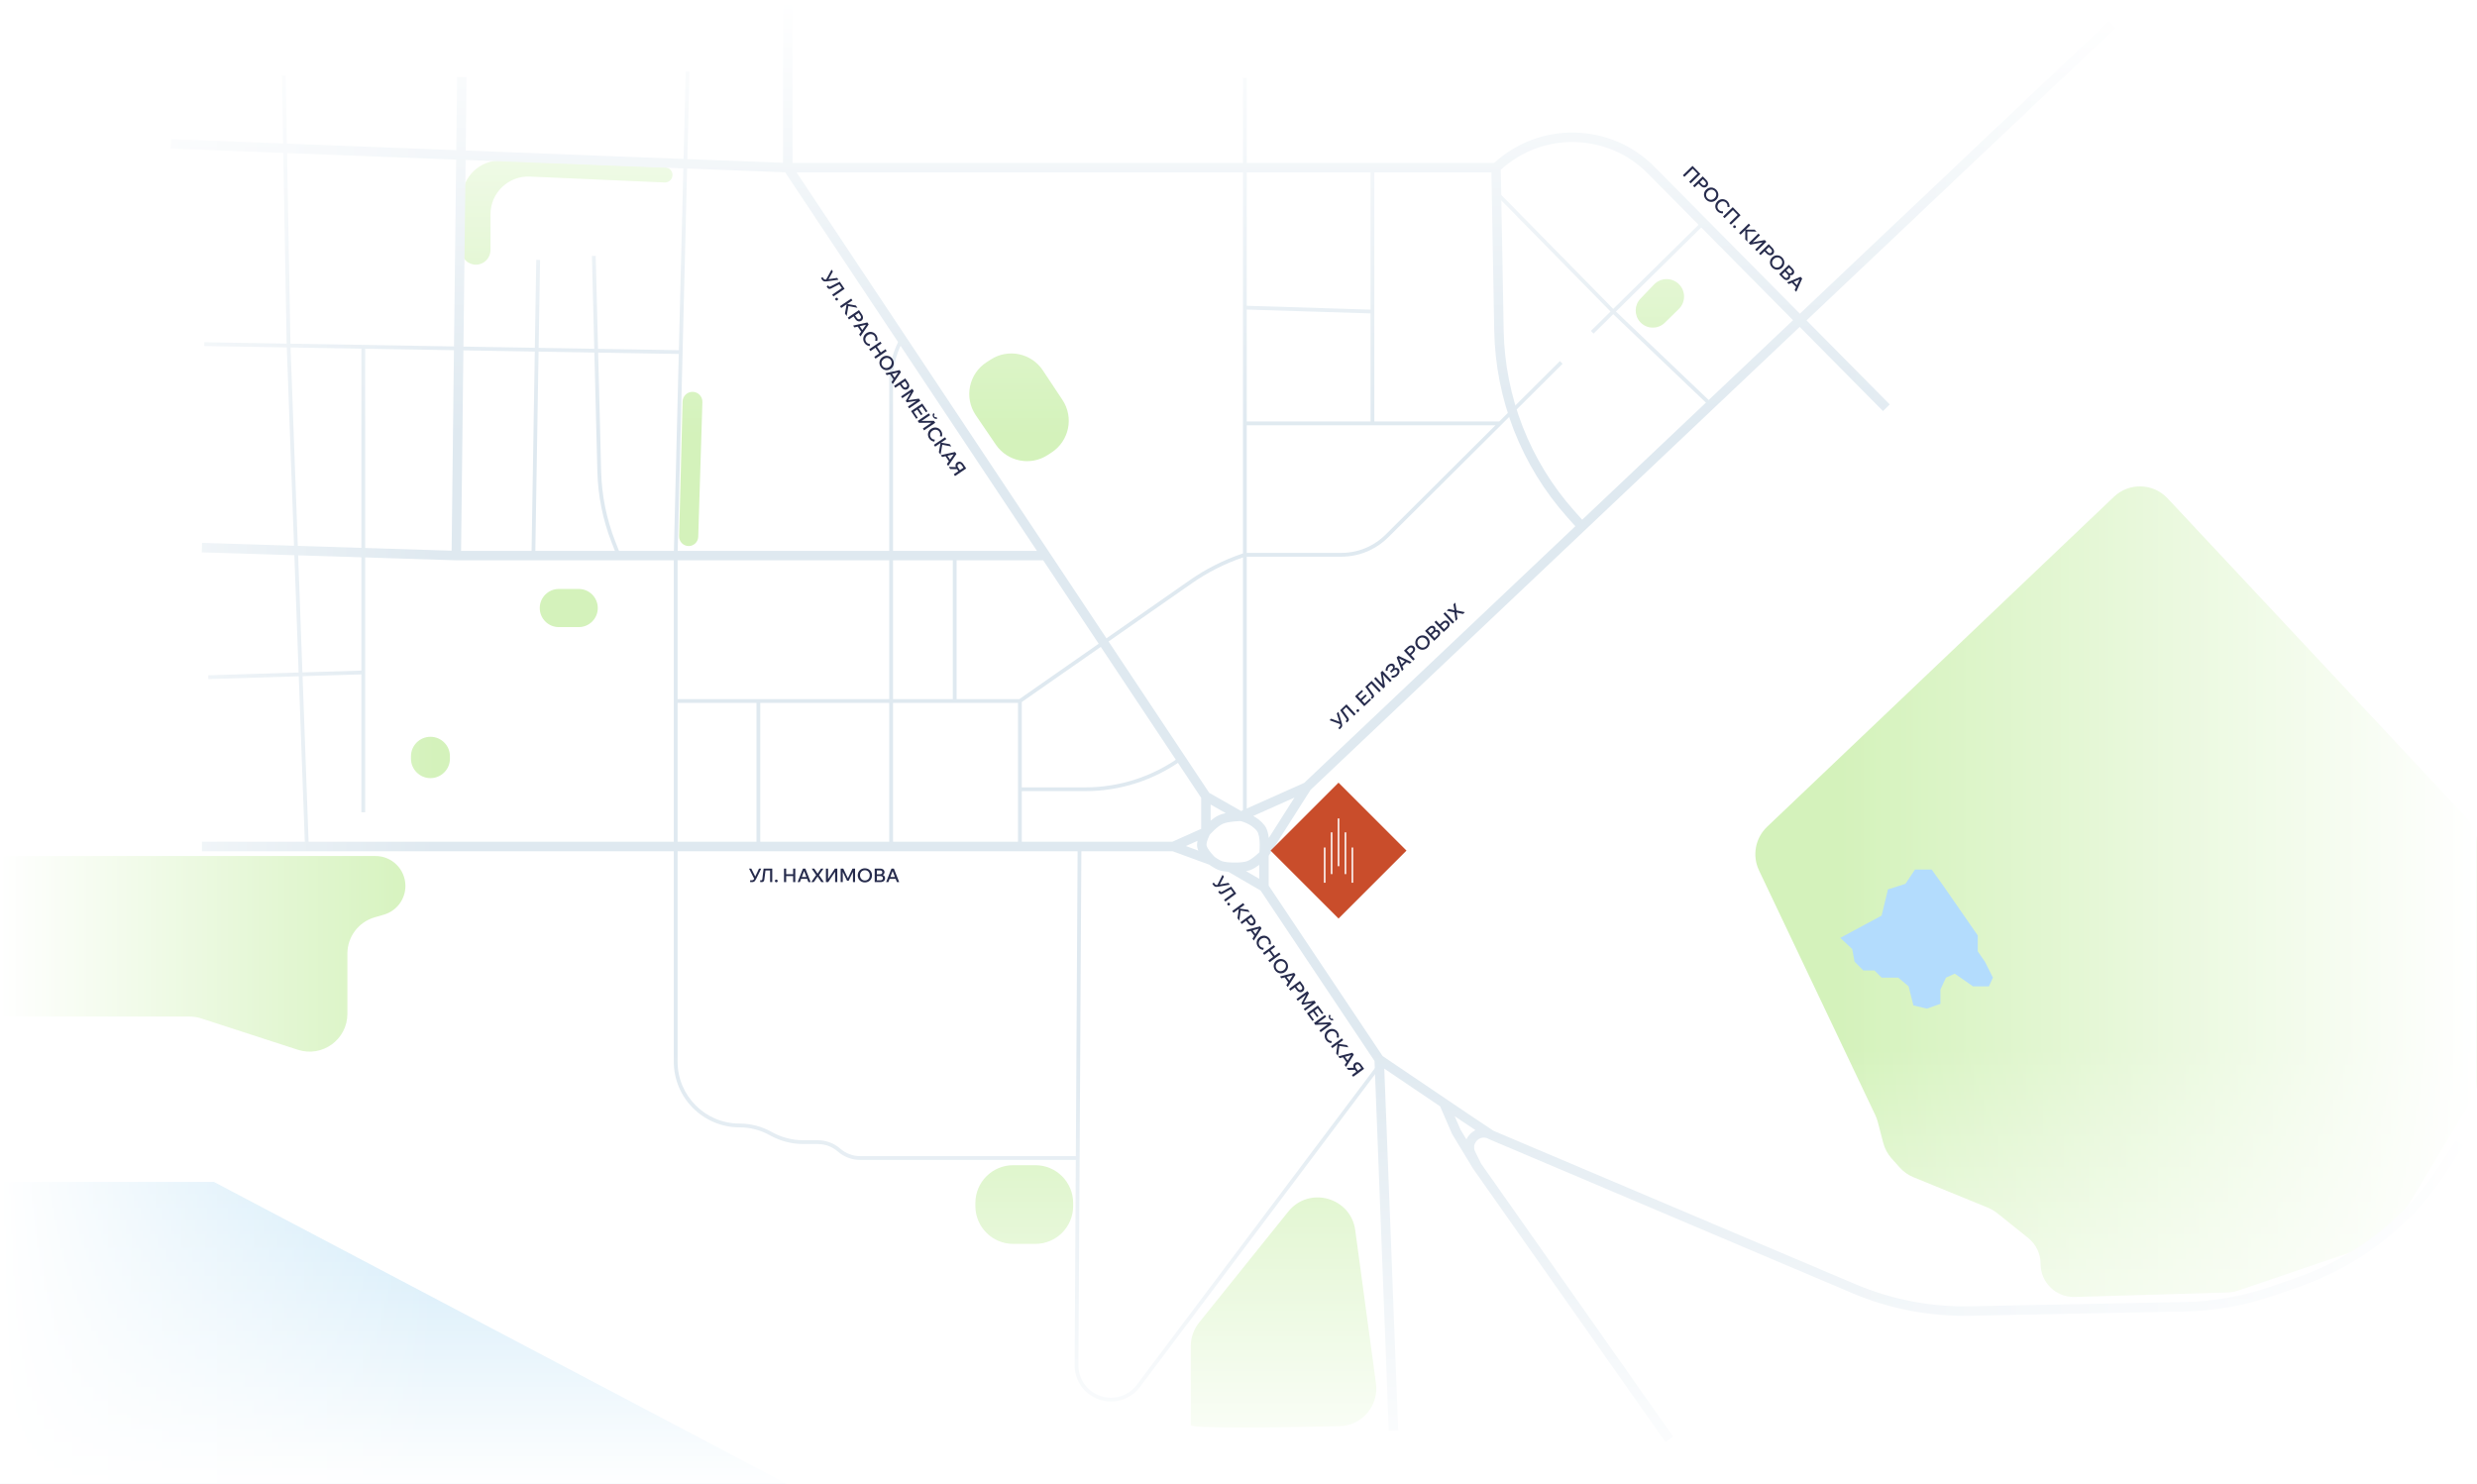 <?xml version="1.0" encoding="UTF-8"?> <svg xmlns="http://www.w3.org/2000/svg" width="1467" height="879" viewBox="0 0 1467 879" fill="none"><rect x="0" y="0" width="1467" height="879" fill="#808080" stroke="none"/><g clip-path="url(#clip0_169_5469)"><rect width="1467" height="878.976" fill="white"></rect><path d="M589.768 263.359L577.931 245.978C570.826 235.545 573.742 221.305 584.376 214.504L586.895 212.893C597.19 206.309 610.862 209.193 617.62 219.375L629.231 236.866C636.102 247.217 633.234 261.183 622.84 267.989L620.547 269.489C610.332 276.178 596.641 273.451 589.768 263.359Z" fill="#D4F2BB"></path><path d="M290.481 126.971V148.132C290.481 152.906 286.611 156.776 281.837 156.776C277.012 156.776 273.121 152.826 273.194 148.002L273.657 117.157C273.847 104.556 284.392 94.593 296.983 95.118L394.015 99.16C396.406 99.26 398.293 101.227 398.293 103.621C398.293 106.162 396.174 108.191 393.635 108.08L313.854 104.597C301.114 104.04 290.481 114.219 290.481 126.971Z" fill="#D4F2BB"></path><path d="M342.739 371.459H330.97C324.729 371.459 319.67 366.4 319.67 360.16C319.67 353.919 324.729 348.861 330.97 348.861H342.739C348.98 348.861 354.038 353.919 354.038 360.16C354.038 366.4 348.98 371.459 342.739 371.459Z" fill="#D4F2BB"></path><path d="M266.47 447.963V449.375C266.47 455.746 261.306 460.91 254.936 460.91C248.566 460.91 243.401 455.746 243.401 449.375V447.963C243.401 441.593 248.566 436.429 254.936 436.429C261.306 436.429 266.47 441.593 266.47 447.963Z" fill="#D4F2BB"></path><path d="M1251.96 294.281L1046.56 489.744C1039.55 496.416 1037.62 506.838 1041.77 515.58L1110.65 660.509C1111.25 661.774 1111.73 663.092 1112.08 664.447L1115.36 676.966C1116.26 680.396 1117.96 683.563 1120.32 686.208L1125.06 691.511C1127.32 694.048 1130.13 696.035 1133.28 697.323L1177.3 715.329C1179.28 716.14 1181.13 717.231 1182.81 718.569L1201.16 733.253C1205.82 736.98 1208.53 742.624 1208.53 748.591C1208.53 759.662 1217.68 768.546 1228.74 768.226L1319.09 765.612C1321.33 765.548 1323.54 765.149 1325.66 764.428L1406.07 737.072C1411.06 735.374 1415.3 731.967 1418.02 727.453L1463.77 651.745C1465.88 648.251 1467 644.245 1467 640.162V499.885C1467 494.202 1464.84 488.732 1460.96 484.583L1283.76 295.203C1275.25 286.118 1260.98 285.704 1251.96 294.281Z" fill="#D4F2BB"></path><path d="M222.379 507.048H115.816H-16.237C-28.606 507.048 -38.633 517.075 -38.633 529.444V579.753C-38.633 592.122 -28.606 602.149 -16.237 602.149H112.272C114.62 602.149 116.953 602.518 119.187 603.243L176.427 621.824C190.896 626.52 205.738 615.734 205.738 600.522V564.869C205.738 554.884 212.347 546.106 221.942 543.346L227.28 541.81C234.875 539.625 240.106 532.677 240.106 524.774C240.106 514.984 232.169 507.048 222.379 507.048Z" fill="#D4F2BB"></path><path d="M413.529 317.951L415.996 238.152C416.099 234.842 413.443 232.103 410.132 232.103C406.95 232.103 404.348 234.639 404.266 237.819L402.209 317.63C402.127 320.813 404.685 323.438 407.869 323.438C410.928 323.438 413.434 321.008 413.529 317.951Z" fill="#D4F2BB"></path><path d="M994.286 183.024L985.978 191.166C981.817 195.244 975.084 194.985 971.247 190.601C967.786 186.645 967.921 180.701 971.558 176.906L979.606 168.507C983.566 164.375 990.133 164.253 994.243 168.235C998.414 172.276 998.433 178.96 994.286 183.024Z" fill="#D4F2BB"></path><path d="M814.909 819.476L802.634 728.692C799.997 709.194 775.302 702.327 762.98 717.666L710.188 783.381C706.994 787.358 705.252 792.299 705.252 797.4V844.138C705.252 846.271 754.589 845.671 793.37 844.782C806.666 844.477 816.691 832.656 814.909 819.476Z" fill="#D4F2BB"></path><path d="M577.667 714.4V712.583C577.667 700.214 587.693 690.187 600.062 690.187H613.179C625.548 690.187 635.574 700.214 635.574 712.583V714.4C635.574 726.769 625.548 736.796 613.179 736.796H600.062C587.694 736.796 577.667 726.769 577.667 714.4Z" fill="#D4F2BB"></path><path fill-rule="evenodd" clip-rule="evenodd" d="M408.359 42.398L401.297 328.615V414.121H526.643V225.113C526.643 215.928 529.139 206.916 533.865 199.041L535.785 200.193C531.268 207.72 528.883 216.334 528.883 225.113V414.121H564.307V328.615H566.546V414.121H603.68L704.516 343.742C714.035 337.098 724.438 331.82 735.422 328.062L736.147 327.814V46.137H738.387V181.112L811.71 183.396V99.808H813.95V249.655H887.93L923.854 213.889L925.434 215.476L822.175 318.283C819.072 321.373 815.475 323.922 811.531 325.826C806.202 328.398 800.361 329.735 794.444 329.735H738.387V482.565H736.147L736.147 330.181C725.361 333.871 715.145 339.054 705.797 345.578L605.152 415.825V466.38H642.82C662.972 466.38 682.611 460.029 698.948 448.231L700.259 450.046C683.541 462.121 663.443 468.619 642.82 468.619H605.152V500.926H602.912V416.361H528.883V500.926H526.643V416.361H450.26V500.926H448.02V416.361H401.297V628.846C401.297 649.104 417.719 665.526 437.978 665.526C444.562 665.526 451.039 667.197 456.803 670.382L457.214 670.609C462.916 673.76 469.324 675.413 475.838 675.413H484.337C489.234 675.413 493.965 677.183 497.66 680.396C500.948 683.255 505.158 684.829 509.515 684.829H637.166L638.222 500.92L640.461 500.932L638.695 808.628C638.634 819.282 647.254 827.951 657.908 827.951C663.948 827.951 669.636 825.111 673.265 820.283L815.466 631.134L817.256 632.48L675.055 821.629C671.003 827.019 664.652 830.19 657.908 830.19C646.012 830.19 636.388 820.511 636.456 808.615L637.153 687.069H509.515C504.618 687.069 499.886 685.299 496.191 682.086C492.903 679.227 488.693 677.653 484.337 677.653H475.838C468.945 677.653 462.164 675.904 456.131 672.57L455.719 672.342C450.288 669.34 444.183 667.766 437.978 667.766C416.483 667.766 399.057 650.341 399.057 628.846V328.601L401.992 209.663L354.251 208.866L356.027 279.261C356.384 293.389 359.191 307.347 364.324 320.514L367.323 328.208L365.237 329.021L362.237 321.328C357.01 307.919 354.151 293.705 353.788 279.318L352.009 208.829L318.971 208.277L317.024 328.633L314.785 328.597L316.732 208.24L216.274 206.564V481.153H214.035V399.447L179.189 400.52L182.847 500.885L180.609 500.967L176.95 400.588L123.384 402.237L123.315 399.998L176.868 398.35L169.85 205.789L120.977 204.973L121.014 202.734L169.774 203.548L166.955 44.745L169.194 44.705L172.015 203.585L316.768 206.001L317.61 153.931L319.849 153.968L319.007 206.038L351.953 206.588L350.566 151.624L352.805 151.567L354.194 206.625L402.047 207.424L406.12 42.343L408.359 42.398ZM172.092 205.826L179.107 398.281L214.035 397.207V206.526L172.092 205.826ZM738.387 327.495H794.444C800.024 327.495 805.532 326.235 810.558 323.809C814.276 322.014 817.669 319.61 820.595 316.696L885.681 251.895H738.387V327.495ZM738.387 249.655H811.71V185.637L738.387 183.352V249.655ZM953.842 184.538L885.71 115.187L887.308 113.618L955.437 182.966L1007.66 131.495L1009.23 133.09L957.033 184.538L1013.93 238.824L1012.38 240.445L955.437 186.111L943.791 197.589L942.219 195.994L953.842 184.538Z" fill="#DFE9F0"></path><path fill-rule="evenodd" clip-rule="evenodd" d="M469.359 96.539H884.934C911.971 71.686 953.923 72.597 979.852 98.791L1065.98 185.803L1248.98 12.562L1252.83 16.628L1069.92 189.783L1119.19 239.549L1115.21 243.488L1065.86 193.633L776.166 467.883L751.365 506.92V524.559L818.854 625.559L869.23 659.61L869.245 659.62L884.548 669.822L1098.92 760.704C1120.33 769.781 1143.41 774.235 1166.66 773.773L1293.85 771.249C1311.23 770.904 1328.45 767.817 1344.86 762.104L1360.43 756.686C1395.63 744.435 1425.65 720.64 1445.61 689.168L1454.28 675.505L1459.01 678.504L1450.34 692.167C1429.7 724.706 1398.66 749.308 1362.27 761.974L1346.7 767.391C1329.73 773.299 1311.93 776.49 1293.96 776.847L1166.78 779.371C1142.74 779.849 1118.87 775.244 1096.73 765.859L881.879 674.772L881.719 674.665C876.826 671.781 871.147 677.027 873.667 682.144L877.154 689.226L990.961 851.001L986.382 854.223L872.394 692.189L860.005 671.701L852.897 655.328L819.841 632.985L828.103 847.325L822.508 847.541L814.064 628.469L746.598 527.503L727.482 516.389C727.09 516.358 726.556 516.31 725.954 516.238C724.767 516.094 723.086 515.83 721.709 515.326C720.345 514.826 718.832 513.925 717.781 513.253C717.228 512.9 716.748 512.573 716.406 512.335C716.319 512.274 716.241 512.22 716.173 512.171L694.399 504.198H119.582V498.599H694.299L711.398 490.965V472.584L617.837 331.886H270.193L119.495 327.177L119.67 321.581L267.471 326.2L270.165 94.547L101.113 88.012L101.33 82.417L270.23 88.947L270.733 45.635L276.332 45.7L275.827 89.163L463.76 96.429V0H469.359V96.539ZM275.762 94.764L465.021 102.08L614.114 326.287H273.069L275.762 94.764ZM716.997 476.553V486.104C718.489 484.856 720.244 483.601 722.024 482.825C723.194 482.315 724.568 481.937 725.954 481.653L716.997 476.553ZM742.229 483.333C744.457 484.543 746.917 486.311 748.892 488.851C750.106 490.411 750.747 492.407 751.112 494.236C751.252 494.934 751.359 495.648 751.44 496.361L766.64 472.435L742.229 483.333ZM772.411 463.727L932.987 311.711L928.213 306.355C901.03 275.856 885.683 236.622 884.955 195.774L883.288 102.138H471.783L716.161 469.634L735.066 480.399L772.411 463.727ZM888.859 100.536L890.553 195.674C891.257 235.183 906.101 273.13 932.393 302.63L937.055 307.86L1061.92 189.653L975.873 102.73C952.109 78.724 913.688 77.846 888.859 100.536ZM745.766 512.283C744.218 513.458 742.384 514.656 740.597 515.321C739.791 515.621 738.9 515.847 737.984 516.018L745.766 520.543V512.283ZM728.455 510.842L728.488 510.844L728.522 510.846L728.523 510.847L728.533 510.847L728.585 510.851C728.632 510.854 728.705 510.858 728.8 510.863C728.895 510.869 729.013 510.875 729.15 510.881C729.29 510.888 729.451 510.894 729.63 510.901C730.342 510.926 731.328 510.945 732.427 510.921C734.731 510.87 737.144 510.632 738.644 510.073C740.137 509.518 742.061 508.147 743.775 506.707C744.592 506.02 745.297 505.373 745.796 504.899C745.826 504.871 745.855 504.843 745.883 504.816C745.903 504.599 745.923 504.35 745.943 504.074C746.02 503.005 746.089 501.547 746.061 499.976C746.033 498.394 745.908 496.766 745.622 495.334C745.326 493.852 744.907 492.847 744.473 492.288C742.673 489.974 740.184 488.454 738.028 487.504C736.965 487.035 736.025 486.723 735.359 486.531C735.054 486.443 734.81 486.38 734.641 486.34C734.436 486.346 734.139 486.357 733.771 486.374C733.016 486.41 731.971 486.476 730.81 486.593C728.388 486.837 725.829 487.274 724.261 487.957C722.619 488.673 720.676 490.233 719.01 491.809C718.211 492.567 717.532 493.272 717.055 493.788C716.821 494.04 716.637 494.245 716.512 494.386C716.446 494.513 716.356 494.687 716.251 494.9C716.006 495.396 715.689 496.084 715.393 496.856C714.733 498.574 714.436 500.063 714.591 500.862C714.66 501.215 714.902 501.817 715.397 502.639C715.869 503.424 716.472 504.248 717.092 505.018C717.706 505.783 718.307 506.458 718.756 506.943C718.979 507.184 719.162 507.376 719.287 507.505C719.299 507.517 719.311 507.529 719.322 507.54C719.395 507.593 719.491 507.66 719.605 507.739C719.903 507.947 720.321 508.231 720.798 508.537C721.809 509.183 722.885 509.794 723.635 510.068C724.373 510.339 725.516 510.545 726.625 510.679C727.15 510.742 727.615 510.784 727.949 510.809C728.115 510.822 728.247 510.83 728.334 510.836C728.378 510.838 728.411 510.84 728.431 510.841L728.452 510.842L728.454 510.842L728.455 510.842ZM709.716 503.844C709.446 503.233 709.224 502.588 709.096 501.934C708.85 500.671 708.952 499.326 709.202 498.077L702.336 501.142L709.716 503.844ZM861.536 661.167L864.991 669.126L868.473 674.884C869.586 672.521 871.503 670.574 873.831 669.406L866.124 664.269L866.117 664.264L866.109 664.259L861.536 661.167Z" fill="#DFE9F0"></path><path d="M466.088 878.976L126.644 700.073H0V878.976H466.088Z" fill="#B8DFF5"></path><rect y="-0.38" width="1466.93" height="257.552" fill="url(#paint0_linear_169_5469)"></rect><rect x="1467" y="882.379" width="1467" height="261.023" transform="rotate(-180 1467 882.379)" fill="url(#paint1_linear_169_5469)"></rect><rect y="878.657" width="879.036" height="257.552" transform="rotate(-90 0 878.657)" fill="url(#paint2_linear_169_5469)"></rect><rect x="1466.93" y="-0.38" width="879.036" height="377.37" transform="rotate(90 1466.93 -0.38)" fill="url(#paint3_linear_169_5469)"></rect><path d="M1114.37 542.357L1089.89 555.54L1096.95 562.131L1098.37 569.664L1103.55 574.842H1110.14L1114.37 579.08H1124.26L1130.38 584.258L1133.21 595.557L1141.21 597.441L1149.21 594.616V586.141L1152.51 579.08L1157.69 576.726L1168.52 584.258H1177.93L1180.29 579.08L1175.58 569.664L1171.34 563.543V554.127L1151.1 524.938L1144.03 515.051H1134.15L1128.5 523.526L1118.14 526.821L1114.37 542.357Z" fill="#B3DCFD"></path><path d="M863.186 366.721L862.073 367.761L861.325 362.451L861.654 362.787L856.802 361.729L857.914 360.689L861.671 361.592L861.45 361.798L860.802 357.989L861.898 356.964L862.644 361.862L862.323 361.518L867.57 362.622L866.45 363.67L862.298 362.722L862.527 362.508L863.186 366.721Z" fill="#262B4C"></path><path d="M855.05 374.327L849.582 368.479L850.523 367.599L855.34 372.753L855.135 372.73L856.747 371.223C857.085 370.907 857.27 370.576 857.303 370.228C857.331 369.875 857.202 369.546 856.916 369.241C856.636 368.941 856.321 368.795 855.973 368.805C855.624 368.814 855.28 368.977 854.942 369.293L852.954 371.151L852.205 370.349L854.184 368.499C854.599 368.111 855.028 367.849 855.471 367.71C855.909 367.567 856.337 367.549 856.756 367.659C857.17 367.762 857.542 367.991 857.874 368.346C858.205 368.7 858.411 369.09 858.492 369.515C858.572 369.941 858.529 370.375 858.361 370.818C858.193 371.251 857.905 371.659 857.496 372.041L855.05 374.327ZM861.283 368.5L860.342 369.38L854.875 363.531L855.815 362.651L861.283 368.5Z" fill="#262B4C"></path><path d="M849.45 379.562L843.982 373.713L846.33 371.519C846.712 371.162 847.106 370.916 847.512 370.782C847.918 370.637 848.304 370.608 848.671 370.694C849.044 370.776 849.372 370.969 849.658 371.274C849.928 371.563 850.089 371.893 850.14 372.265C850.191 372.626 850.13 373.004 849.959 373.4C849.787 373.785 849.511 374.156 849.129 374.513L847.804 375.751L847.421 375.342L848.861 373.997C849.27 373.614 849.689 373.346 850.116 373.191C850.544 373.036 850.955 373 851.348 373.082C851.736 373.159 852.081 373.358 852.382 373.679C852.693 374.012 852.883 374.386 852.954 374.8C853.019 375.209 852.966 375.627 852.793 376.054C852.615 376.476 852.321 376.878 851.912 377.26L849.45 379.562ZM849.649 377.889L851.171 376.467C851.509 376.151 851.699 375.825 851.742 375.488C851.78 375.146 851.664 374.83 851.394 374.541C851.129 374.258 850.827 374.126 850.488 374.146C850.149 374.167 849.811 374.335 849.473 374.651L847.87 376.15L847.135 375.364L848.583 374.011C848.889 373.725 849.06 373.428 849.097 373.117C849.134 372.796 849.03 372.505 848.786 372.243C848.546 371.987 848.27 371.872 847.957 371.898C847.645 371.914 847.336 372.065 847.031 372.35L845.665 373.627L849.649 377.889Z" fill="#262B4C"></path><path d="M845.324 383.665C844.877 384.083 844.394 384.391 843.875 384.59C843.356 384.79 842.83 384.883 842.297 384.87C841.758 384.852 841.24 384.729 840.74 384.501C840.236 384.267 839.78 383.932 839.372 383.496C838.964 383.06 838.663 382.585 838.469 382.071C838.275 381.558 838.19 381.035 838.213 380.502C838.231 379.964 838.357 379.442 838.591 378.938C838.824 378.434 839.164 377.972 839.612 377.554C840.059 377.136 840.542 376.828 841.061 376.629C841.58 376.429 842.109 376.339 842.647 376.357C843.18 376.37 843.696 376.49 844.195 376.718C844.695 376.946 845.148 377.279 845.556 377.715C845.964 378.151 846.267 378.629 846.466 379.148C846.66 379.661 846.748 380.187 846.73 380.725C846.707 381.258 846.579 381.777 846.345 382.281C846.112 382.786 845.771 383.247 845.324 383.665ZM844.544 382.83C844.958 382.443 845.235 382.006 845.373 381.519C845.51 381.033 845.514 380.539 845.383 380.038C845.247 379.532 844.977 379.063 844.574 378.632C844.172 378.202 843.725 377.904 843.234 377.74C842.743 377.575 842.25 377.545 841.755 377.65C841.261 377.755 840.806 378.001 840.392 378.389C839.983 378.771 839.706 379.208 839.563 379.7C839.425 380.186 839.422 380.68 839.553 381.181C839.684 381.682 839.951 382.148 840.354 382.578C840.756 383.009 841.206 383.31 841.702 383.479C842.193 383.644 842.685 383.674 843.18 383.569C843.68 383.459 844.135 383.213 844.544 382.83Z" fill="#262B4C"></path><path d="M837.904 390.355L836.964 391.235L831.496 385.386L833.836 383.199C834.239 382.821 834.662 382.564 835.106 382.425C835.543 382.282 835.969 382.262 836.383 382.365C836.797 382.459 837.167 382.68 837.494 383.029C837.815 383.372 838.011 383.757 838.081 384.181C838.156 384.601 838.11 385.028 837.943 385.46C837.77 385.888 837.482 386.29 837.078 386.667L835.597 388.051L834.848 387.25L836.329 385.865C836.661 385.554 836.847 385.228 836.884 384.886C836.923 384.533 836.807 384.212 836.537 383.923C836.266 383.634 835.957 383.5 835.607 383.52C835.258 383.529 834.918 383.689 834.585 384L833.186 385.308L837.904 390.355Z" fill="#262B4C"></path><path d="M833.499 391.837L830.129 394.988L829.379 394.186L832.75 391.036L833.499 391.837ZM835.976 392.159L834.978 393.092L828.103 389.754L828.414 389.464L831.281 396.548L830.315 397.45L827.163 389.437L828.193 388.474L835.976 392.159Z" fill="#262B4C"></path><path d="M827.599 400.234C827.109 400.693 826.567 401.021 825.974 401.217C825.381 401.414 824.78 401.465 824.17 401.371L824.218 400.176C824.712 400.256 825.183 400.229 825.631 400.097C826.08 399.953 826.484 399.713 826.844 399.377C827.122 399.117 827.327 398.844 827.458 398.558C827.589 398.272 827.643 397.996 827.62 397.731C827.592 397.461 827.487 397.228 827.303 397.031C827.043 396.753 826.722 396.645 826.34 396.706C825.958 396.756 825.562 396.973 825.153 397.355L823.975 398.456L823.226 397.655L824.412 396.546C824.756 396.225 824.957 395.893 825.016 395.552C825.075 395.2 824.985 394.896 824.746 394.64C824.506 394.384 824.195 394.286 823.813 394.347C823.431 394.397 823.051 394.599 822.675 394.95C822.337 395.266 822.104 395.612 821.975 395.988C821.846 396.354 821.807 396.809 821.857 397.355L820.67 397.331C820.618 396.664 820.696 396.069 820.904 395.548C821.107 395.022 821.445 394.537 821.92 394.093C822.345 393.695 822.785 393.412 823.24 393.242C823.7 393.068 824.135 393.014 824.545 393.08C824.96 393.142 825.313 393.328 825.603 393.639C825.873 393.928 826.031 394.266 826.076 394.653C826.122 395.029 826.053 395.415 825.871 395.811C826.327 395.599 826.77 395.527 827.201 395.594C827.627 395.656 827.995 395.853 828.306 396.186C828.627 396.529 828.809 396.937 828.851 397.408C828.899 397.875 828.817 398.355 828.605 398.85C828.393 399.345 828.057 399.806 827.599 400.234Z" fill="#262B4C"></path><path d="M819.27 407.776L813.803 401.927L814.743 401.047L819.768 406.422L819.162 406.988L817.705 398.279L818.719 397.331L824.187 403.18L823.246 404.059L818.214 398.677L818.803 398.126L820.268 406.843L819.27 407.776Z" fill="#262B4C"></path><path d="M812.587 414.023L811.83 413.213L812.288 412.785C812.441 412.642 812.519 412.508 812.523 412.381C812.533 412.249 812.477 412.097 812.356 411.924L808.6 406.79L812.346 403.288L817.814 409.137L816.873 410.016L811.558 404.331L812.694 404.48L809.602 407.371L809.653 406.113L813.309 411.156C813.531 411.459 813.675 411.744 813.74 412.01C813.805 412.266 813.792 412.514 813.699 412.753C813.612 412.988 813.44 413.225 813.184 413.465L812.587 414.023Z" fill="#262B4C"></path><path d="M812.016 414.558L807.991 418.321L802.523 412.472L806.548 408.709L807.297 409.511L804.214 412.394L808.182 416.639L811.266 413.756L812.016 414.558ZM809.459 412.135L806.449 414.949L805.699 414.147L808.71 411.333L809.459 412.135Z" fill="#262B4C"></path><path d="M804.78 420.37C804.933 420.534 805.003 420.729 804.99 420.956C804.983 421.177 804.895 421.367 804.726 421.525C804.562 421.678 804.367 421.753 804.14 421.751C803.918 421.743 803.731 421.658 803.578 421.494C803.425 421.331 803.352 421.138 803.36 420.916C803.373 420.69 803.461 420.5 803.624 420.347C803.794 420.189 803.989 420.114 804.21 420.121C804.437 420.124 804.627 420.207 804.78 420.37Z" fill="#262B4C"></path><path d="M797.681 427.958L796.924 427.148L797.382 426.72C797.534 426.577 797.613 426.443 797.617 426.316C797.627 426.184 797.571 426.032 797.45 425.859L793.694 420.725L797.44 417.223L802.908 423.072L801.967 423.951L796.652 418.266L797.788 418.415L794.696 421.306L794.746 420.048L798.403 425.091C798.625 425.394 798.769 425.679 798.834 425.945C798.899 426.201 798.885 426.449 798.793 426.688C798.706 426.923 798.534 427.16 798.278 427.4L797.681 427.958Z" fill="#262B4C"></path><path d="M793.337 432.019L792.595 431.226L793.323 430.545C793.508 430.372 793.641 430.197 793.721 430.02C793.796 429.837 793.821 429.63 793.797 429.396C793.774 429.163 793.707 428.878 793.596 428.542L791.705 422.584L792.671 421.681L794.717 428.429C794.85 428.867 794.919 429.252 794.924 429.585C794.934 429.913 794.874 430.214 794.743 430.49C794.607 430.76 794.395 431.03 794.106 431.3L793.337 432.019ZM793.945 428.997L787.395 426.614L788.368 425.704L794.26 427.907L793.945 428.997Z" fill="#262B4C"></path><path d="M1064.1 170.367L1060.88 167.061L1061.67 166.295L1064.89 169.601L1064.1 170.367ZM1063.83 172.85L1062.88 171.871L1066.07 164.93L1066.37 165.235L1059.35 168.243L1058.42 167.296L1066.37 163.983L1067.36 164.995L1063.83 172.85Z" fill="#262B4C"></path><path d="M1053.71 162.448L1059.44 156.864L1061.68 159.167C1062.05 159.542 1062.3 159.931 1062.45 160.334C1062.6 160.737 1062.63 161.123 1062.56 161.492C1062.48 161.865 1062.3 162.198 1062 162.49C1061.71 162.766 1061.39 162.933 1061.02 162.991C1060.66 163.049 1060.28 162.997 1059.88 162.833C1059.49 162.669 1059.11 162.4 1058.75 162.026L1057.48 160.726L1057.88 160.335L1059.26 161.748C1059.65 162.149 1059.93 162.562 1060.09 162.986C1060.25 163.411 1060.3 163.821 1060.22 164.216C1060.15 164.605 1059.96 164.954 1059.65 165.261C1059.32 165.579 1058.95 165.777 1058.54 165.856C1058.13 165.929 1057.71 165.884 1057.28 165.72C1056.85 165.55 1056.45 165.265 1056.06 164.864L1053.71 162.448ZM1055.38 162.614L1056.83 164.106C1057.16 164.438 1057.49 164.622 1057.83 164.658C1058.17 164.689 1058.48 164.567 1058.76 164.291C1059.04 164.02 1059.17 163.716 1059.14 163.377C1059.11 163.039 1058.94 162.704 1058.62 162.372L1057.09 160.8L1057.86 160.05L1059.24 161.47C1059.53 161.77 1059.83 161.935 1060.14 161.966C1060.46 161.996 1060.75 161.887 1061.01 161.637C1061.26 161.392 1061.37 161.114 1061.34 160.802C1061.32 160.49 1061.16 160.184 1060.87 159.885L1059.56 158.545L1055.38 162.614Z" fill="#262B4C"></path><path d="M1049.52 158.405C1049.1 157.967 1048.78 157.49 1048.57 156.975C1048.36 156.46 1048.25 155.936 1048.26 155.403C1048.26 154.865 1048.38 154.343 1048.59 153.84C1048.82 153.331 1049.14 152.868 1049.57 152.451C1050 152.035 1050.47 151.724 1050.98 151.52C1051.49 151.316 1052.01 151.22 1052.54 151.232C1053.08 151.24 1053.6 151.355 1054.11 151.578C1054.62 151.802 1055.09 152.133 1055.52 152.571C1055.94 153.01 1056.26 153.487 1056.47 154.002C1056.68 154.517 1056.78 155.044 1056.77 155.582C1056.77 156.115 1056.66 156.634 1056.44 157.137C1056.23 157.641 1055.9 158.101 1055.48 158.518C1055.05 158.935 1054.58 159.248 1054.06 159.457C1053.55 159.661 1053.03 159.76 1052.49 159.752C1051.96 159.74 1051.44 159.622 1050.93 159.399C1050.42 159.175 1049.95 158.844 1049.52 158.405ZM1050.34 157.609C1050.74 158.015 1051.18 158.283 1051.67 158.411C1052.16 158.539 1052.65 158.532 1053.15 158.391C1053.65 158.245 1054.12 157.966 1054.54 157.555C1054.96 157.144 1055.25 156.691 1055.4 156.197C1055.56 155.703 1055.58 155.209 1055.46 154.717C1055.35 154.224 1055.09 153.775 1054.7 153.368C1054.31 152.967 1053.87 152.7 1053.37 152.566C1052.88 152.438 1052.39 152.445 1051.89 152.586C1051.39 152.727 1050.93 153.003 1050.51 153.414C1050.09 153.825 1049.79 154.281 1049.63 154.78C1049.48 155.274 1049.46 155.768 1049.57 156.26C1049.69 156.758 1049.95 157.208 1050.34 157.609Z" fill="#262B4C"></path><path d="M1042.68 151.122L1041.79 150.199L1047.52 144.615L1049.76 146.91C1050.14 147.306 1050.41 147.724 1050.56 148.164C1050.71 148.599 1050.74 149.025 1050.64 149.441C1050.56 149.856 1050.34 150.231 1050 150.564C1049.66 150.892 1049.28 151.096 1048.86 151.174C1048.44 151.258 1048.01 151.221 1047.58 151.062C1047.15 150.898 1046.74 150.618 1046.35 150.222L1044.94 148.769L1045.73 148.004L1047.14 149.456C1047.46 149.783 1047.79 149.961 1048.13 149.992C1048.48 150.024 1048.8 149.901 1049.09 149.625C1049.37 149.349 1049.5 149.037 1049.47 148.688C1049.46 148.34 1049.29 148.002 1048.97 147.676L1047.64 146.303L1042.68 151.122Z" fill="#262B4C"></path><path d="M1035.7 143.945L1041.44 138.361L1042.33 139.284L1037.06 144.415L1036.48 143.821L1045.16 142.189L1046.13 143.184L1040.39 148.768L1039.49 147.846L1044.77 142.707L1045.34 143.284L1036.65 144.924L1035.7 143.945Z" fill="#262B4C"></path><path d="M1030.86 138.975L1029.96 138.052L1035.7 132.468L1036.6 133.391L1030.86 138.975ZM1034.88 143.108L1033.63 141.816L1033.64 135.877L1033.76 135.997L1039.15 136.015L1040.29 137.187L1034.61 137.094L1034.83 136.875L1034.88 143.108Z" fill="#262B4C"></path><path d="M1027.85 134.885C1027.69 135.041 1027.5 135.115 1027.27 135.107C1027.05 135.104 1026.86 135.019 1026.69 134.854C1026.54 134.693 1026.46 134.499 1026.46 134.272C1026.46 134.051 1026.54 133.862 1026.7 133.705C1026.86 133.549 1027.05 133.473 1027.27 133.476C1027.5 133.484 1027.69 133.568 1027.85 133.729C1028.01 133.895 1028.09 134.088 1028.09 134.31C1028.09 134.537 1028.01 134.729 1027.85 134.885Z" fill="#262B4C"></path><path d="M1020.47 128.296L1026.21 122.711L1030.84 127.478L1025.11 133.062L1024.21 132.139L1029.73 126.766L1029.6 127.794L1025.82 123.91L1026.89 123.845L1021.37 129.218L1020.47 128.296Z" fill="#262B4C"></path><path d="M1020.46 125.135L1020.44 126.355C1019.86 126.426 1019.28 126.355 1018.68 126.141C1018.1 125.927 1017.57 125.577 1017.1 125.09C1016.68 124.656 1016.36 124.185 1016.16 123.675C1015.96 123.171 1015.86 122.655 1015.87 122.127C1015.88 121.605 1016 121.092 1016.22 120.588C1016.45 120.084 1016.77 119.624 1017.2 119.208C1017.64 118.786 1018.11 118.473 1018.62 118.269C1019.13 118.059 1019.65 117.958 1020.18 117.965C1020.71 117.978 1021.23 118.093 1021.74 118.311C1022.24 118.529 1022.7 118.852 1023.12 119.28C1023.59 119.767 1023.92 120.304 1024.11 120.893C1024.3 121.476 1024.35 122.055 1024.27 122.629L1023.05 122.613C1023.14 122.16 1023.12 121.716 1023 121.282C1022.89 120.842 1022.65 120.44 1022.3 120.077C1021.92 119.691 1021.49 119.44 1021 119.322C1020.52 119.2 1020.03 119.209 1019.53 119.35C1019.03 119.491 1018.57 119.767 1018.15 120.179C1017.73 120.585 1017.44 121.035 1017.29 121.529C1017.13 122.023 1017.11 122.516 1017.21 123.009C1017.32 123.496 1017.57 123.932 1017.94 124.317C1018.29 124.681 1018.69 124.927 1019.13 125.054C1019.56 125.181 1020.01 125.208 1020.46 125.135Z" fill="#262B4C"></path><path d="M1010.44 118.25C1010.02 117.811 1009.7 117.334 1009.49 116.819C1009.28 116.304 1009.17 115.78 1009.18 115.247C1009.18 114.709 1009.3 114.188 1009.51 113.684C1009.74 113.175 1010.06 112.712 1010.49 112.295C1010.92 111.879 1011.39 111.569 1011.9 111.364C1012.41 111.16 1012.93 111.064 1013.46 111.077C1014 111.084 1014.52 111.199 1015.03 111.423C1015.54 111.646 1016.01 111.977 1016.44 112.416C1016.86 112.854 1017.18 113.331 1017.39 113.846C1017.6 114.361 1017.7 114.888 1017.69 115.426C1017.69 115.959 1017.58 116.478 1017.36 116.982C1017.15 117.486 1016.82 117.946 1016.4 118.362C1015.97 118.779 1015.5 119.092 1014.98 119.301C1014.47 119.505 1013.95 119.604 1013.41 119.597C1012.88 119.584 1012.36 119.466 1011.85 119.243C1011.34 119.019 1010.87 118.688 1010.44 118.25ZM1011.26 117.453C1011.66 117.86 1012.1 118.127 1012.59 118.255C1013.08 118.383 1013.57 118.377 1014.07 118.236C1014.57 118.089 1015.04 117.811 1015.46 117.399C1015.88 116.988 1016.17 116.535 1016.32 116.041C1016.48 115.547 1016.5 115.054 1016.38 114.561C1016.27 114.068 1016.01 113.619 1015.62 113.212C1015.23 112.811 1014.79 112.544 1014.29 112.41C1013.8 112.282 1013.31 112.289 1012.81 112.43C1012.31 112.571 1011.85 112.847 1011.43 113.258C1011.01 113.67 1010.71 114.125 1010.55 114.624C1010.4 115.119 1010.38 115.612 1010.49 116.104C1010.61 116.602 1010.87 117.052 1011.26 117.453Z" fill="#262B4C"></path><path d="M1003.6 110.966L1002.71 110.044L1008.44 104.459L1010.68 106.755C1011.06 107.15 1011.33 107.569 1011.48 108.009C1011.63 108.444 1011.66 108.869 1011.56 109.285C1011.48 109.701 1011.26 110.075 1010.92 110.408C1010.58 110.736 1010.2 110.94 1009.78 111.019C1009.36 111.103 1008.93 111.065 1008.5 110.906C1008.07 110.742 1007.66 110.462 1007.27 110.066L1005.86 108.613L1006.65 107.848L1008.06 109.301C1008.38 109.627 1008.71 109.806 1009.05 109.837C1009.4 109.868 1009.72 109.746 1010.01 109.47C1010.29 109.194 1010.42 108.881 1010.39 108.532C1010.38 108.184 1010.21 107.846 1009.89 107.52L1008.56 106.148L1003.6 110.966Z" fill="#262B4C"></path><path d="M996.672 103.845L1002.41 98.261L1007.05 103.028L1001.31 108.612L1000.41 107.689L1005.93 102.316L1005.81 103.343L1002.03 99.459L1003.09 99.394L997.571 104.768L996.672 103.845Z" fill="#262B4C"></path><path d="M800.665 636.761L806.246 632.689L805.117 631.142C804.845 630.768 804.538 630.544 804.197 630.469C803.862 630.39 803.535 630.467 803.215 630.701C802.895 630.934 802.719 631.224 802.686 631.572C802.659 631.915 802.782 632.273 803.055 632.647L804.249 634.285L803.363 634.931L802.168 633.294C801.843 632.848 801.633 632.395 801.539 631.937C801.455 631.481 801.49 631.053 801.643 630.655C801.796 630.257 802.063 629.919 802.443 629.642C802.829 629.361 803.232 629.21 803.651 629.19C804.077 629.166 804.492 629.265 804.895 629.489C805.309 629.714 805.678 630.049 806.004 630.496L807.892 633.083L801.424 637.802L800.665 636.761ZM797.569 632.519L802.172 632.501L803.017 633.659L798.473 633.758L797.569 632.519Z" fill="#262B4C"></path><path d="M797.798 629.567L795.079 625.84L795.965 625.193L798.685 628.92L797.798 629.567ZM797.179 631.986L796.374 630.883L800.519 624.462L800.77 624.806L793.391 626.794L792.612 625.726L800.948 623.567L801.779 624.707L797.179 631.986Z" fill="#262B4C"></path><path d="M789.029 620.816L788.27 619.776L794.738 615.057L795.497 616.097L789.029 620.816ZM792.428 625.475L791.366 624.018L792.22 618.141L792.319 618.277L797.655 619.055L798.619 620.376L793.005 619.482L793.258 619.297L792.428 625.475Z" fill="#262B4C"></path><path d="M788.705 616.645L788.516 617.85C787.936 617.839 787.366 617.686 786.809 617.39C786.262 617.097 785.788 616.675 785.388 616.126C785.031 615.638 784.788 615.127 784.658 614.594C784.532 614.066 784.509 613.542 784.591 613.021C784.677 612.505 784.863 612.013 785.15 611.545C785.448 611.079 785.837 610.67 786.32 610.318C786.808 609.961 787.319 609.718 787.853 609.587C788.392 609.453 788.922 609.426 789.444 609.508C789.97 609.595 790.467 609.782 790.935 610.069C791.403 610.356 791.813 610.741 792.165 611.223C792.565 611.772 792.817 612.351 792.919 612.96C793.028 613.565 792.998 614.145 792.831 614.702L791.627 614.513C791.78 614.078 791.828 613.636 791.769 613.189C791.717 612.737 791.541 612.307 791.242 611.897C790.925 611.462 790.533 611.153 790.065 610.967C789.603 610.777 789.116 610.717 788.603 610.787C788.09 610.856 787.595 611.065 787.118 611.412C786.648 611.755 786.302 612.161 786.079 612.628C785.856 613.095 785.762 613.58 785.795 614.082C785.835 614.58 786.013 615.046 786.33 615.48C786.629 615.89 786.986 616.189 787.4 616.377C787.814 616.565 788.249 616.654 788.705 616.645Z" fill="#262B4C"></path><path d="M778.192 605.959L784.66 601.24L785.419 602.28L779.475 606.616L778.987 605.947L787.808 605.555L788.626 606.677L782.158 611.396L781.399 610.355L787.352 606.012L787.827 606.664L778.997 607.062L778.192 605.959ZM787.349 603.464C787.037 603.035 786.884 602.597 786.89 602.149C786.895 601.702 787.092 601.3 787.479 600.943L788.086 601.776C787.867 601.982 787.751 602.191 787.74 602.403C787.732 602.621 787.801 602.829 787.946 603.028C788.096 603.233 788.271 603.359 788.472 603.407C788.678 603.46 788.914 603.417 789.182 603.277L789.789 604.109C789.336 604.375 788.895 604.443 788.467 604.312C788.039 604.18 787.666 603.898 787.349 603.464Z" fill="#262B4C"></path><path d="M777.301 604.738L774.053 600.287L780.521 595.568L783.769 600.019L782.882 600.666L780.394 597.255L775.699 600.681L778.187 604.091L777.301 604.738ZM780.016 602.494L777.587 599.165L778.474 598.518L780.902 601.847L780.016 602.494Z" fill="#262B4C"></path><path d="M771.287 595.147L770.726 594.378L774.187 587.931L774.574 588.424L768.586 592.793L767.846 591.78L774.314 587.061L775.225 588.309L771.876 594.51L771.526 594.03L778.453 592.733L779.344 593.954L772.876 598.673L772.136 597.66L778.125 593.291L778.477 593.811L771.287 595.147Z" fill="#262B4C"></path><path d="M764.209 586.795L763.45 585.755L769.918 581.036L771.806 583.623C772.131 584.07 772.336 584.521 772.419 584.978C772.509 585.43 772.477 585.855 772.324 586.253C772.181 586.653 771.917 586.993 771.531 587.275C771.151 587.552 770.746 587.7 770.316 587.718C769.89 587.742 769.472 587.645 769.063 587.426C768.66 587.203 768.296 586.868 767.97 586.422L766.775 584.784L767.662 584.138L768.857 585.775C769.125 586.143 769.427 586.366 769.762 586.445C770.107 586.526 770.439 586.45 770.759 586.217C771.079 585.983 771.25 585.692 771.272 585.343C771.305 584.996 771.187 584.638 770.919 584.27L769.79 582.723L764.209 586.795Z" fill="#262B4C"></path><path d="M763.271 582.242L760.551 578.515L761.438 577.868L764.157 581.596L763.271 582.242ZM762.652 584.662L761.847 583.558L765.992 577.138L766.243 577.482L758.864 579.47L758.085 578.402L766.421 576.243L767.252 577.383L762.652 584.662Z" fill="#262B4C"></path><path d="M755.204 574.758C754.843 574.263 754.596 573.746 754.461 573.207C754.326 572.668 754.297 572.134 754.374 571.607C754.458 571.075 754.643 570.575 754.93 570.107C755.222 569.634 755.61 569.222 756.093 568.87C756.575 568.518 757.083 568.277 757.616 568.147C758.15 568.016 758.679 567.995 759.205 568.082C759.737 568.166 760.239 568.354 760.712 568.646C761.184 568.939 761.601 569.333 761.962 569.828C762.322 570.322 762.57 570.839 762.705 571.378C762.84 571.918 762.865 572.453 762.782 572.985C762.705 573.513 762.523 574.011 762.236 574.479C761.949 574.947 761.565 575.357 761.082 575.709C760.6 576.061 760.089 576.304 759.55 576.439C759.016 576.569 758.484 576.593 757.952 576.51C757.426 576.422 756.926 576.232 756.454 575.939C755.982 575.646 755.565 575.252 755.204 574.758ZM756.127 574.085C756.461 574.543 756.862 574.87 757.328 575.066C757.794 575.262 758.284 575.325 758.797 575.255C759.316 575.182 759.814 574.971 760.29 574.623C760.767 574.276 761.116 573.868 761.339 573.401C761.562 572.933 761.651 572.448 761.607 571.944C761.563 571.44 761.373 570.959 761.039 570.501C760.709 570.049 760.309 569.721 759.838 569.52C759.372 569.324 758.882 569.261 758.369 569.33C757.856 569.399 757.361 569.608 756.885 569.956C756.408 570.303 756.056 570.713 755.827 571.185C755.604 571.652 755.515 572.138 755.559 572.641C755.608 573.151 755.797 573.632 756.127 574.085Z" fill="#262B4C"></path><path d="M751.157 568.904L757.625 564.185L758.384 565.226L751.916 569.945L751.157 568.904ZM748.734 565.585L747.975 564.544L754.443 559.825L755.202 560.866L748.734 565.585ZM751.554 563.389L752.45 562.735L755.004 566.236L754.108 566.89L751.554 563.389Z" fill="#262B4C"></path><path d="M748.408 561.414L748.219 562.619C747.639 562.608 747.07 562.455 746.512 562.16C745.965 561.866 745.491 561.444 745.091 560.895C744.734 560.407 744.491 559.896 744.361 559.363C744.235 558.836 744.213 558.311 744.294 557.79C744.38 557.274 744.566 556.782 744.853 556.314C745.151 555.848 745.541 555.439 746.023 555.087C746.511 554.73 747.022 554.487 747.556 554.356C748.095 554.222 748.625 554.195 749.147 554.277C749.673 554.364 750.17 554.551 750.638 554.838C751.106 555.125 751.516 555.51 751.868 555.992C752.268 556.541 752.52 557.12 752.622 557.729C752.731 558.334 752.702 558.914 752.534 559.471L751.33 559.282C751.483 558.847 751.531 558.405 751.473 557.958C751.42 557.507 751.245 557.076 750.945 556.666C750.629 556.231 750.236 555.922 749.768 555.736C749.306 555.546 748.819 555.486 748.306 555.556C747.793 555.625 747.298 555.834 746.822 556.181C746.351 556.524 746.005 556.93 745.782 557.397C745.559 557.865 745.465 558.349 745.499 558.851C745.538 559.349 745.716 559.815 746.033 560.249C746.332 560.659 746.689 560.958 747.103 561.146C747.517 561.334 747.952 561.423 748.408 561.414Z" fill="#262B4C"></path><path d="M743.175 554.697L740.456 550.97L741.342 550.324L744.062 554.051L743.175 554.697ZM742.556 557.117L741.751 556.014L745.896 549.593L746.147 549.937L738.768 551.925L737.989 550.857L746.325 548.698L747.156 549.838L742.556 557.117Z" fill="#262B4C"></path><path d="M735.412 547.325L734.653 546.284L741.121 541.565L743.009 544.153C743.334 544.599 743.539 545.05 743.622 545.507C743.712 545.959 743.68 546.384 743.527 546.782C743.385 547.182 743.12 547.523 742.734 547.804C742.354 548.082 741.949 548.229 741.519 548.247C741.093 548.272 740.676 548.174 740.266 547.955C739.863 547.732 739.499 547.397 739.173 546.951L737.979 545.314L738.865 544.667L740.06 546.304C740.328 546.672 740.63 546.896 740.965 546.975C741.31 547.055 741.642 546.979 741.962 546.746C742.282 546.513 742.453 546.222 742.475 545.872C742.508 545.525 742.391 545.167 742.122 544.799L740.994 543.253L735.412 547.325Z" fill="#262B4C"></path><path d="M730.564 540.681L729.805 539.641L736.273 534.922L737.032 535.962L730.564 540.681ZM733.963 545.34L732.901 543.884L733.756 538.006L733.855 538.142L739.191 538.92L740.154 540.241L734.54 539.347L734.793 539.162L733.963 545.34Z" fill="#262B4C"></path><path d="M728.159 536.207C727.978 536.339 727.776 536.385 727.552 536.345C727.333 536.311 727.155 536.2 727.019 536.013C726.887 535.832 726.836 535.629 726.866 535.404C726.9 535.185 727.008 535.01 727.189 534.878C727.369 534.746 727.569 534.697 727.788 534.731C728.012 534.771 728.19 534.882 728.322 535.063C728.458 535.25 728.509 535.453 728.475 535.672C728.445 535.897 728.34 536.075 728.159 536.207Z" fill="#262B4C"></path><path d="M721.487 528.24L722.383 527.587L722.752 528.093C722.875 528.262 723 528.356 723.125 528.376C723.254 528.401 723.412 528.365 723.599 528.266L729.15 525.158L732.172 529.301L725.704 534.021L724.945 532.98L731.233 528.393L730.947 529.503L728.452 526.083L729.695 526.285L724.246 529.304C723.918 529.488 723.618 529.596 723.346 529.629C723.084 529.662 722.84 529.619 722.613 529.498C722.39 529.383 722.176 529.184 721.969 528.9L721.487 528.24Z" fill="#262B4C"></path><path d="M717.983 523.436L718.861 522.796L719.448 523.601C719.598 523.806 719.755 523.959 719.921 524.06C720.093 524.156 720.296 524.206 720.531 524.211C720.765 524.216 721.056 524.184 721.403 524.115L727.547 522.96L728.325 524.027L721.379 525.241C720.929 525.321 720.538 525.342 720.207 525.307C719.881 525.277 719.588 525.18 719.331 525.017C719.079 524.85 718.837 524.606 718.604 524.286L717.983 523.436ZM720.909 524.406L724.068 518.192L724.854 519.269L721.954 524.85L720.909 524.406Z" fill="#262B4C"></path><path d="M564.881 280.91L570.602 277.037L569.528 275.451C569.269 275.068 568.97 274.833 568.632 274.746C568.3 274.656 567.97 274.721 567.643 274.943C567.315 275.165 567.129 275.449 567.083 275.795C567.044 276.137 567.155 276.499 567.414 276.883L568.55 278.561L567.642 279.176L566.505 277.498C566.196 277.04 566.002 276.581 565.924 276.12C565.857 275.661 565.907 275.235 566.074 274.842C566.24 274.45 566.519 274.122 566.908 273.858C567.304 273.59 567.712 273.454 568.132 273.449C568.559 273.439 568.969 273.553 569.364 273.791C569.77 274.03 570.127 274.379 570.437 274.836L572.233 277.488L565.602 281.977L564.881 280.91ZM561.936 276.561L566.537 276.706L567.341 277.892L562.796 277.832L561.936 276.561Z" fill="#262B4C"></path><path d="M562.271 273.619L559.685 269.799L560.593 269.184L563.18 273.004L562.271 273.619ZM561.568 276.016L560.802 274.884L565.17 268.614L565.409 268.966L557.964 270.693L557.223 269.599L565.63 267.735L566.421 268.903L561.568 276.016Z" fill="#262B4C"></path><path d="M553.816 264.565L553.095 263.499L559.725 259.01L560.447 260.077L553.816 264.565ZM557.049 269.341L556.039 267.848L557.1 262.004L557.194 262.143L562.499 263.109L563.416 264.463L557.836 263.372L558.096 263.196L557.049 269.341Z" fill="#262B4C"></path><path d="M553.636 260.386L553.405 261.583C552.825 261.552 552.262 261.379 551.715 261.064C551.179 260.751 550.72 260.313 550.339 259.751C550 259.25 549.775 258.731 549.664 258.193C549.556 257.662 549.553 257.137 549.652 256.619C549.756 256.107 549.96 255.622 550.263 255.164C550.577 254.708 550.981 254.313 551.475 253.978C551.976 253.639 552.495 253.414 553.033 253.302C553.576 253.187 554.108 253.179 554.626 253.279C555.148 253.385 555.639 253.589 556.096 253.893C556.554 254.196 556.95 254.595 557.285 255.089C557.666 255.652 557.897 256.239 557.978 256.851C558.065 257.46 558.015 258.039 557.828 258.589L556.631 258.358C556.8 257.928 556.863 257.489 556.82 257.04C556.784 256.587 556.624 256.15 556.339 255.729C556.038 255.284 555.657 254.961 555.195 254.759C554.741 254.553 554.255 254.476 553.74 254.527C553.225 254.579 552.723 254.77 552.235 255.1C551.753 255.427 551.392 255.819 551.153 256.279C550.914 256.738 550.803 257.219 550.819 257.722C550.841 258.221 551.003 258.693 551.304 259.138C551.589 259.559 551.934 259.87 552.342 260.072C552.749 260.274 553.18 260.379 553.636 260.386Z" fill="#262B4C"></path><path d="M543.505 249.336L550.135 244.847L550.857 245.914L544.765 250.038L544.3 249.352L553.13 249.271L553.908 250.42L547.278 254.909L546.556 253.843L552.658 249.712L553.11 250.38L544.271 250.467L543.505 249.336ZM552.745 247.164C552.448 246.726 552.31 246.282 552.332 245.835C552.354 245.388 552.564 244.993 552.963 244.65L553.541 245.503C553.314 245.702 553.192 245.907 553.172 246.118C553.157 246.335 553.219 246.546 553.357 246.75C553.499 246.96 553.67 247.093 553.869 247.147C554.073 247.208 554.311 247.173 554.583 247.043L555.16 247.896C554.698 248.145 554.256 248.197 553.832 248.051C553.409 247.905 553.046 247.61 552.745 247.164Z" fill="#262B4C"></path><path d="M542.66 248.085L539.571 243.523L546.201 239.034L549.29 243.596L548.381 244.212L546.014 240.716L541.202 243.974L543.568 247.47L542.66 248.085ZM545.452 245.938L543.142 242.525L544.051 241.91L546.361 245.322L545.452 245.938Z" fill="#262B4C"></path><path d="M536.987 238.288L536.453 237.5L540.138 231.178L540.509 231.685L534.37 235.841L533.667 234.802L540.297 230.313L541.163 231.593L537.597 237.672L537.265 237.18L544.233 236.128L545.08 237.379L538.45 241.868L537.747 240.829L543.886 236.674L544.219 237.205L536.987 238.288Z" fill="#262B4C"></path><path d="M530.207 229.693L529.485 228.626L536.115 224.138L537.911 226.79C538.22 227.247 538.409 227.706 538.476 228.165C538.55 228.62 538.503 229.043 538.336 229.436C538.18 229.83 537.904 230.162 537.508 230.43C537.118 230.693 536.708 230.827 536.278 230.83C535.851 230.839 535.437 230.727 535.036 230.494C534.641 230.256 534.289 229.909 533.979 229.451L532.843 227.773L533.751 227.158L534.888 228.836C535.143 229.213 535.437 229.447 535.769 229.538C536.111 229.631 536.446 229.566 536.773 229.345C537.101 229.123 537.282 228.838 537.317 228.49C537.362 228.144 537.257 227.782 537.002 227.405L535.928 225.819L530.207 229.693Z" fill="#262B4C"></path><path d="M529.431 225.109L526.845 221.288L527.754 220.673L530.34 224.494L529.431 225.109ZM528.728 227.505L527.962 226.374L532.331 220.103L532.569 220.456L525.124 222.183L524.384 221.089L532.79 219.224L533.581 220.393L528.728 227.505Z" fill="#262B4C"></path><path d="M521.632 217.345C521.289 216.838 521.059 216.313 520.943 215.769C520.828 215.226 520.818 214.692 520.913 214.167C521.015 213.638 521.218 213.145 521.521 212.687C521.83 212.226 522.232 211.827 522.727 211.492C523.221 211.158 523.737 210.934 524.275 210.823C524.812 210.711 525.343 210.709 525.865 210.815C526.394 210.917 526.889 211.122 527.351 211.432C527.813 211.741 528.215 212.149 528.558 212.656C528.902 213.163 529.131 213.688 529.247 214.232C529.362 214.776 529.369 215.312 529.268 215.841C529.172 216.365 528.972 216.856 528.669 217.314C528.366 217.772 527.967 218.168 527.473 218.503C526.978 218.837 526.459 219.063 525.915 219.178C525.378 219.29 524.845 219.295 524.316 219.193C523.793 219.087 523.301 218.879 522.839 218.57C522.377 218.26 521.975 217.852 521.632 217.345ZM522.578 216.705C522.896 217.175 523.284 217.516 523.743 217.728C524.202 217.94 524.69 218.02 525.205 217.969C525.726 217.914 526.231 217.721 526.719 217.39C527.208 217.059 527.571 216.664 527.81 216.205C528.049 215.746 528.156 215.264 528.129 214.759C528.103 214.254 527.931 213.766 527.613 213.296C527.299 212.833 526.91 212.492 526.447 212.273C525.988 212.061 525.501 211.981 524.985 212.032C524.47 212.084 523.968 212.275 523.48 212.605C522.992 212.936 522.625 213.333 522.38 213.796C522.141 214.256 522.034 214.738 522.061 215.243C522.091 215.754 522.264 216.241 522.578 216.705Z" fill="#262B4C"></path><path d="M517.792 211.353L524.422 206.865L525.144 207.931L518.514 212.42L517.792 211.353ZM515.488 207.95L514.766 206.884L521.396 202.396L522.118 203.462L515.488 207.95ZM518.384 205.855L519.302 205.234L521.731 208.822L520.813 209.444L518.384 205.855Z" fill="#262B4C"></path><path d="M515.31 203.771L515.079 204.968C514.499 204.937 513.936 204.764 513.389 204.449C512.853 204.136 512.394 203.698 512.013 203.136C511.674 202.635 511.449 202.116 511.337 201.579C511.23 201.047 511.226 200.522 511.326 200.004C511.43 199.492 511.634 199.007 511.937 198.549C512.251 198.093 512.655 197.698 513.149 197.363C513.65 197.024 514.169 196.799 514.707 196.688C515.25 196.572 515.781 196.564 516.3 196.664C516.822 196.77 517.312 196.975 517.77 197.278C518.228 197.581 518.624 197.98 518.959 198.474C519.34 199.037 519.57 199.624 519.651 200.237C519.739 200.845 519.689 201.424 519.502 201.974L518.305 201.743C518.474 201.313 518.537 200.874 518.494 200.425C518.458 199.972 518.297 199.535 518.013 199.115C517.712 198.67 517.33 198.346 516.869 198.145C516.414 197.939 515.929 197.861 515.414 197.913C514.899 197.964 514.397 198.155 513.909 198.485C513.427 198.812 513.066 199.205 512.827 199.664C512.588 200.123 512.477 200.604 512.493 201.108C512.515 201.606 512.676 202.078 512.978 202.523C513.262 202.944 513.608 203.255 514.016 203.457C514.423 203.659 514.854 203.764 515.31 203.771Z" fill="#262B4C"></path><path d="M510.316 196.874L507.73 193.054L508.638 192.438L511.225 196.259L510.316 196.874ZM509.612 199.27L508.847 198.139L513.215 191.869L513.454 192.221L506.009 193.948L505.268 192.854L513.675 190.989L514.466 192.158L509.612 199.27Z" fill="#262B4C"></path><path d="M502.816 189.233L502.095 188.166L508.725 183.678L510.52 186.33C510.83 186.787 511.018 187.246 511.086 187.705C511.159 188.16 511.113 188.583 510.946 188.976C510.789 189.371 510.513 189.702 510.117 189.97C509.728 190.233 509.318 190.367 508.887 190.37C508.461 190.379 508.047 190.267 507.646 190.034C507.25 189.796 506.898 189.449 506.588 188.991L505.452 187.313L506.361 186.698L507.497 188.376C507.752 188.753 508.046 188.987 508.378 189.078C508.72 189.171 509.055 189.106 509.383 188.885C509.71 188.663 509.892 188.378 509.926 188.03C509.972 187.684 509.867 187.322 509.611 186.945L508.538 185.359L502.816 189.233Z" fill="#262B4C"></path><path d="M498.207 182.423L497.485 181.357L504.115 176.868L504.837 177.935L498.207 182.423ZM501.44 187.199L500.429 185.706L501.49 179.862L501.585 180.001L506.89 180.967L507.806 182.321L502.227 181.23L502.486 181.054L501.44 187.199Z" fill="#262B4C"></path><path d="M495.96 177.867C495.775 177.992 495.571 178.031 495.349 177.983C495.132 177.941 494.958 177.824 494.828 177.633C494.703 177.447 494.659 177.243 494.696 177.019C494.738 176.801 494.852 176.629 495.037 176.504C495.223 176.378 495.424 176.336 495.642 176.378C495.864 176.426 496.038 176.543 496.163 176.729C496.293 176.92 496.337 177.125 496.295 177.343C496.257 177.567 496.146 177.741 495.96 177.867Z" fill="#262B4C"></path><path d="M489.573 169.67L490.491 169.049L490.843 169.568C490.96 169.741 491.081 169.84 491.205 169.863C491.334 169.894 491.493 169.862 491.683 169.77L497.339 166.86L500.215 171.107L493.584 175.595L492.863 174.529L499.307 170.166L498.983 171.265L496.61 167.76L497.844 168.006L492.293 170.831C491.958 171.003 491.655 171.101 491.382 171.123C491.119 171.148 490.876 171.096 490.654 170.967C490.436 170.844 490.228 170.638 490.031 170.347L489.573 169.67Z" fill="#262B4C"></path><path d="M486.24 164.746L487.139 164.137L487.698 164.962C487.84 165.172 487.993 165.33 488.155 165.437C488.323 165.539 488.525 165.597 488.759 165.61C488.993 165.623 489.285 165.601 489.634 165.544L495.814 164.606L496.555 165.7L489.571 166.669C489.118 166.732 488.726 166.74 488.397 166.693C488.071 166.652 487.783 166.545 487.531 166.373C487.285 166.197 487.052 165.945 486.83 165.617L486.24 164.746ZM489.13 165.818L492.506 159.719L493.253 160.823L490.158 166.299L489.13 165.818Z" fill="#262B4C"></path><path d="M530.965 520.579H526.352V519.482H530.965V520.579ZM532.556 522.505H531.189L528.446 515.372H528.871L526.128 522.505H524.807L527.976 514.499H529.387L532.556 522.505Z" fill="#262B4C"></path><path d="M518.041 522.505V514.499H521.255C521.777 514.499 522.233 514.588 522.621 514.767C523.017 514.939 523.319 515.182 523.528 515.495C523.744 515.809 523.853 516.174 523.853 516.593C523.853 516.988 523.744 517.339 523.528 517.645C523.319 517.944 523.017 518.179 522.621 518.351C522.233 518.515 521.777 518.597 521.255 518.597H519.441V518.037H521.412C521.971 518.037 522.46 518.127 522.879 518.306C523.297 518.485 523.621 518.739 523.853 519.067C524.084 519.388 524.2 519.769 524.2 520.209C524.2 520.665 524.084 521.068 523.853 521.419C523.621 521.762 523.297 522.031 522.879 522.225C522.46 522.412 521.971 522.505 521.412 522.505H518.041ZM519.329 521.419H521.412C521.874 521.419 522.237 521.311 522.498 521.094C522.759 520.87 522.89 520.56 522.89 520.165C522.89 519.776 522.759 519.474 522.498 519.258C522.237 519.041 521.874 518.933 521.412 518.933H519.217V517.858H521.199C521.617 517.858 521.945 517.757 522.184 517.556C522.431 517.347 522.554 517.063 522.554 516.705C522.554 516.354 522.431 516.081 522.184 515.887C521.945 515.686 521.617 515.585 521.199 515.585H519.329V521.419Z" fill="#262B4C"></path><path d="M512.225 522.684C511.613 522.684 511.049 522.58 510.534 522.371C510.019 522.162 509.571 521.87 509.19 521.497C508.81 521.116 508.515 520.672 508.306 520.165C508.097 519.65 507.992 519.093 507.992 518.496C507.992 517.899 508.097 517.347 508.306 516.839C508.515 516.331 508.81 515.891 509.19 515.518C509.571 515.137 510.019 514.842 510.534 514.633C511.049 514.424 511.613 514.319 512.225 514.319C512.837 514.319 513.401 514.424 513.916 514.633C514.431 514.842 514.879 515.137 515.26 515.518C515.64 515.891 515.935 516.331 516.144 516.839C516.353 517.347 516.458 517.899 516.458 518.496C516.458 519.093 516.353 519.65 516.144 520.165C515.935 520.672 515.64 521.116 515.26 521.497C514.879 521.87 514.431 522.162 513.916 522.371C513.401 522.58 512.837 522.684 512.225 522.684ZM512.225 521.542C512.792 521.542 513.293 521.411 513.726 521.15C514.159 520.889 514.498 520.53 514.745 520.075C514.991 519.612 515.114 519.086 515.114 518.496C515.114 517.906 514.991 517.384 514.745 516.928C514.498 516.473 514.159 516.115 513.726 515.853C513.293 515.592 512.792 515.462 512.225 515.462C511.665 515.462 511.165 515.592 510.724 515.853C510.291 516.115 509.952 516.473 509.705 516.928C509.459 517.384 509.336 517.906 509.336 518.496C509.336 519.086 509.459 519.612 509.705 520.075C509.952 520.53 510.291 520.889 510.724 521.15C511.165 521.411 511.665 521.542 512.225 521.542Z" fill="#262B4C"></path><path d="M502.625 521.71H501.673L498.504 515.114L499.131 515.092V522.505H497.877V514.499H499.422L502.457 520.859H501.863L504.898 514.499H506.41V522.505H505.156V515.092L505.783 515.114L502.625 521.71Z" fill="#262B4C"></path><path d="M489.15 522.505V514.499H490.438V521.856H489.61L494.492 514.499H495.88V522.505H494.593V515.137H495.399L490.517 522.505H489.15Z" fill="#262B4C"></path><path d="M481.97 522.505H480.447L483.527 518.115L483.538 518.586L480.716 514.499H482.239L484.367 517.724H484.064L486.192 514.499H487.692L484.893 518.586V518.115L487.972 522.505H486.438L484.053 518.978H484.367L481.97 522.505Z" fill="#262B4C"></path><path d="M478.54 520.579H473.926V519.482H478.54V520.579ZM480.13 522.505H478.764L476.02 515.372H476.446L473.702 522.505H472.381L475.55 514.499H476.961L480.13 522.505Z" fill="#262B4C"></path><path d="M469.724 522.505V514.499H471.011V522.505H469.724ZM465.614 522.505H464.326V514.499H465.614V522.505ZM465.502 518.933V517.824H469.836V518.933H465.502Z" fill="#262B4C"></path><path d="M460.582 521.811C460.582 522.035 460.5 522.225 460.335 522.382C460.179 522.539 459.984 522.617 459.753 522.617C459.529 522.617 459.335 522.539 459.171 522.382C459.014 522.225 458.936 522.035 458.936 521.811C458.936 521.587 459.014 521.396 459.171 521.24C459.335 521.083 459.529 521.004 459.753 521.004C459.984 521.004 460.179 521.083 460.335 521.24C460.5 521.396 460.582 521.587 460.582 521.811Z" fill="#262B4C"></path><path d="M450.213 522.505V521.396H450.84C451.049 521.396 451.198 521.352 451.288 521.262C451.385 521.172 451.448 521.023 451.478 520.814L452.24 514.499H457.368V522.505H456.081V514.722L456.808 515.607H452.576L453.471 514.722L452.699 520.904C452.654 521.277 452.564 521.583 452.43 521.822C452.303 522.053 452.124 522.225 451.893 522.337C451.669 522.449 451.381 522.505 451.03 522.505H450.213Z" fill="#262B4C"></path><path d="M444.267 522.505V521.419H445.263C445.517 521.419 445.734 521.382 445.913 521.307C446.092 521.225 446.252 521.09 446.394 520.904C446.536 520.717 446.682 520.463 446.831 520.142L449.518 514.499H450.84L447.727 520.825C447.525 521.236 447.312 521.564 447.089 521.811C446.872 522.057 446.622 522.236 446.338 522.348C446.055 522.453 445.715 522.505 445.319 522.505H444.267ZM446.775 520.713L443.617 514.499H444.95L447.749 520.131L446.775 520.713Z" fill="#262B4C"></path><rect width="56.914" height="56.914" transform="translate(792.744 463.595) rotate(45)" fill="#C94D2B"></rect><path d="M789.093 493.034H788.193V517.769H789.093V493.034Z" fill="white"></path><path d="M797.295 493.034H796.395V517.769H797.295V493.034Z" fill="white"></path><path d="M784.992 502.017H784.092V522.875H784.992V502.017Z" fill="white"></path><path d="M801.396 502.017H800.496V522.875H801.396V502.017Z" fill="white"></path><path d="M793.193 484.803H792.293V513.084H793.193V484.803Z" fill="white"></path></g><defs><linearGradient id="paint0_linear_169_5469" x1="733.463" y1="-0.38" x2="733.463" y2="257.172" gradientUnits="userSpaceOnUse"><stop stop-color="white"></stop><stop offset="1" stop-color="white" stop-opacity="0"></stop></linearGradient><linearGradient id="paint1_linear_169_5469" x1="2200.5" y1="882.379" x2="2200.5" y2="1143.4" gradientUnits="userSpaceOnUse"><stop stop-color="white"></stop><stop offset="1" stop-color="white" stop-opacity="0"></stop></linearGradient><linearGradient id="paint2_linear_169_5469" x1="439.518" y1="878.657" x2="439.518" y2="1136.21" gradientUnits="userSpaceOnUse"><stop stop-color="white"></stop><stop offset="1" stop-color="white" stop-opacity="0"></stop></linearGradient><linearGradient id="paint3_linear_169_5469" x1="1906.44" y1="-0.38" x2="1906.44" y2="376.989" gradientUnits="userSpaceOnUse"><stop stop-color="white"></stop><stop offset="1" stop-color="white" stop-opacity="0"></stop></linearGradient><clipPath id="clip0_169_5469"><rect width="1467" height="878.976" fill="white"></rect></clipPath></defs></svg> 